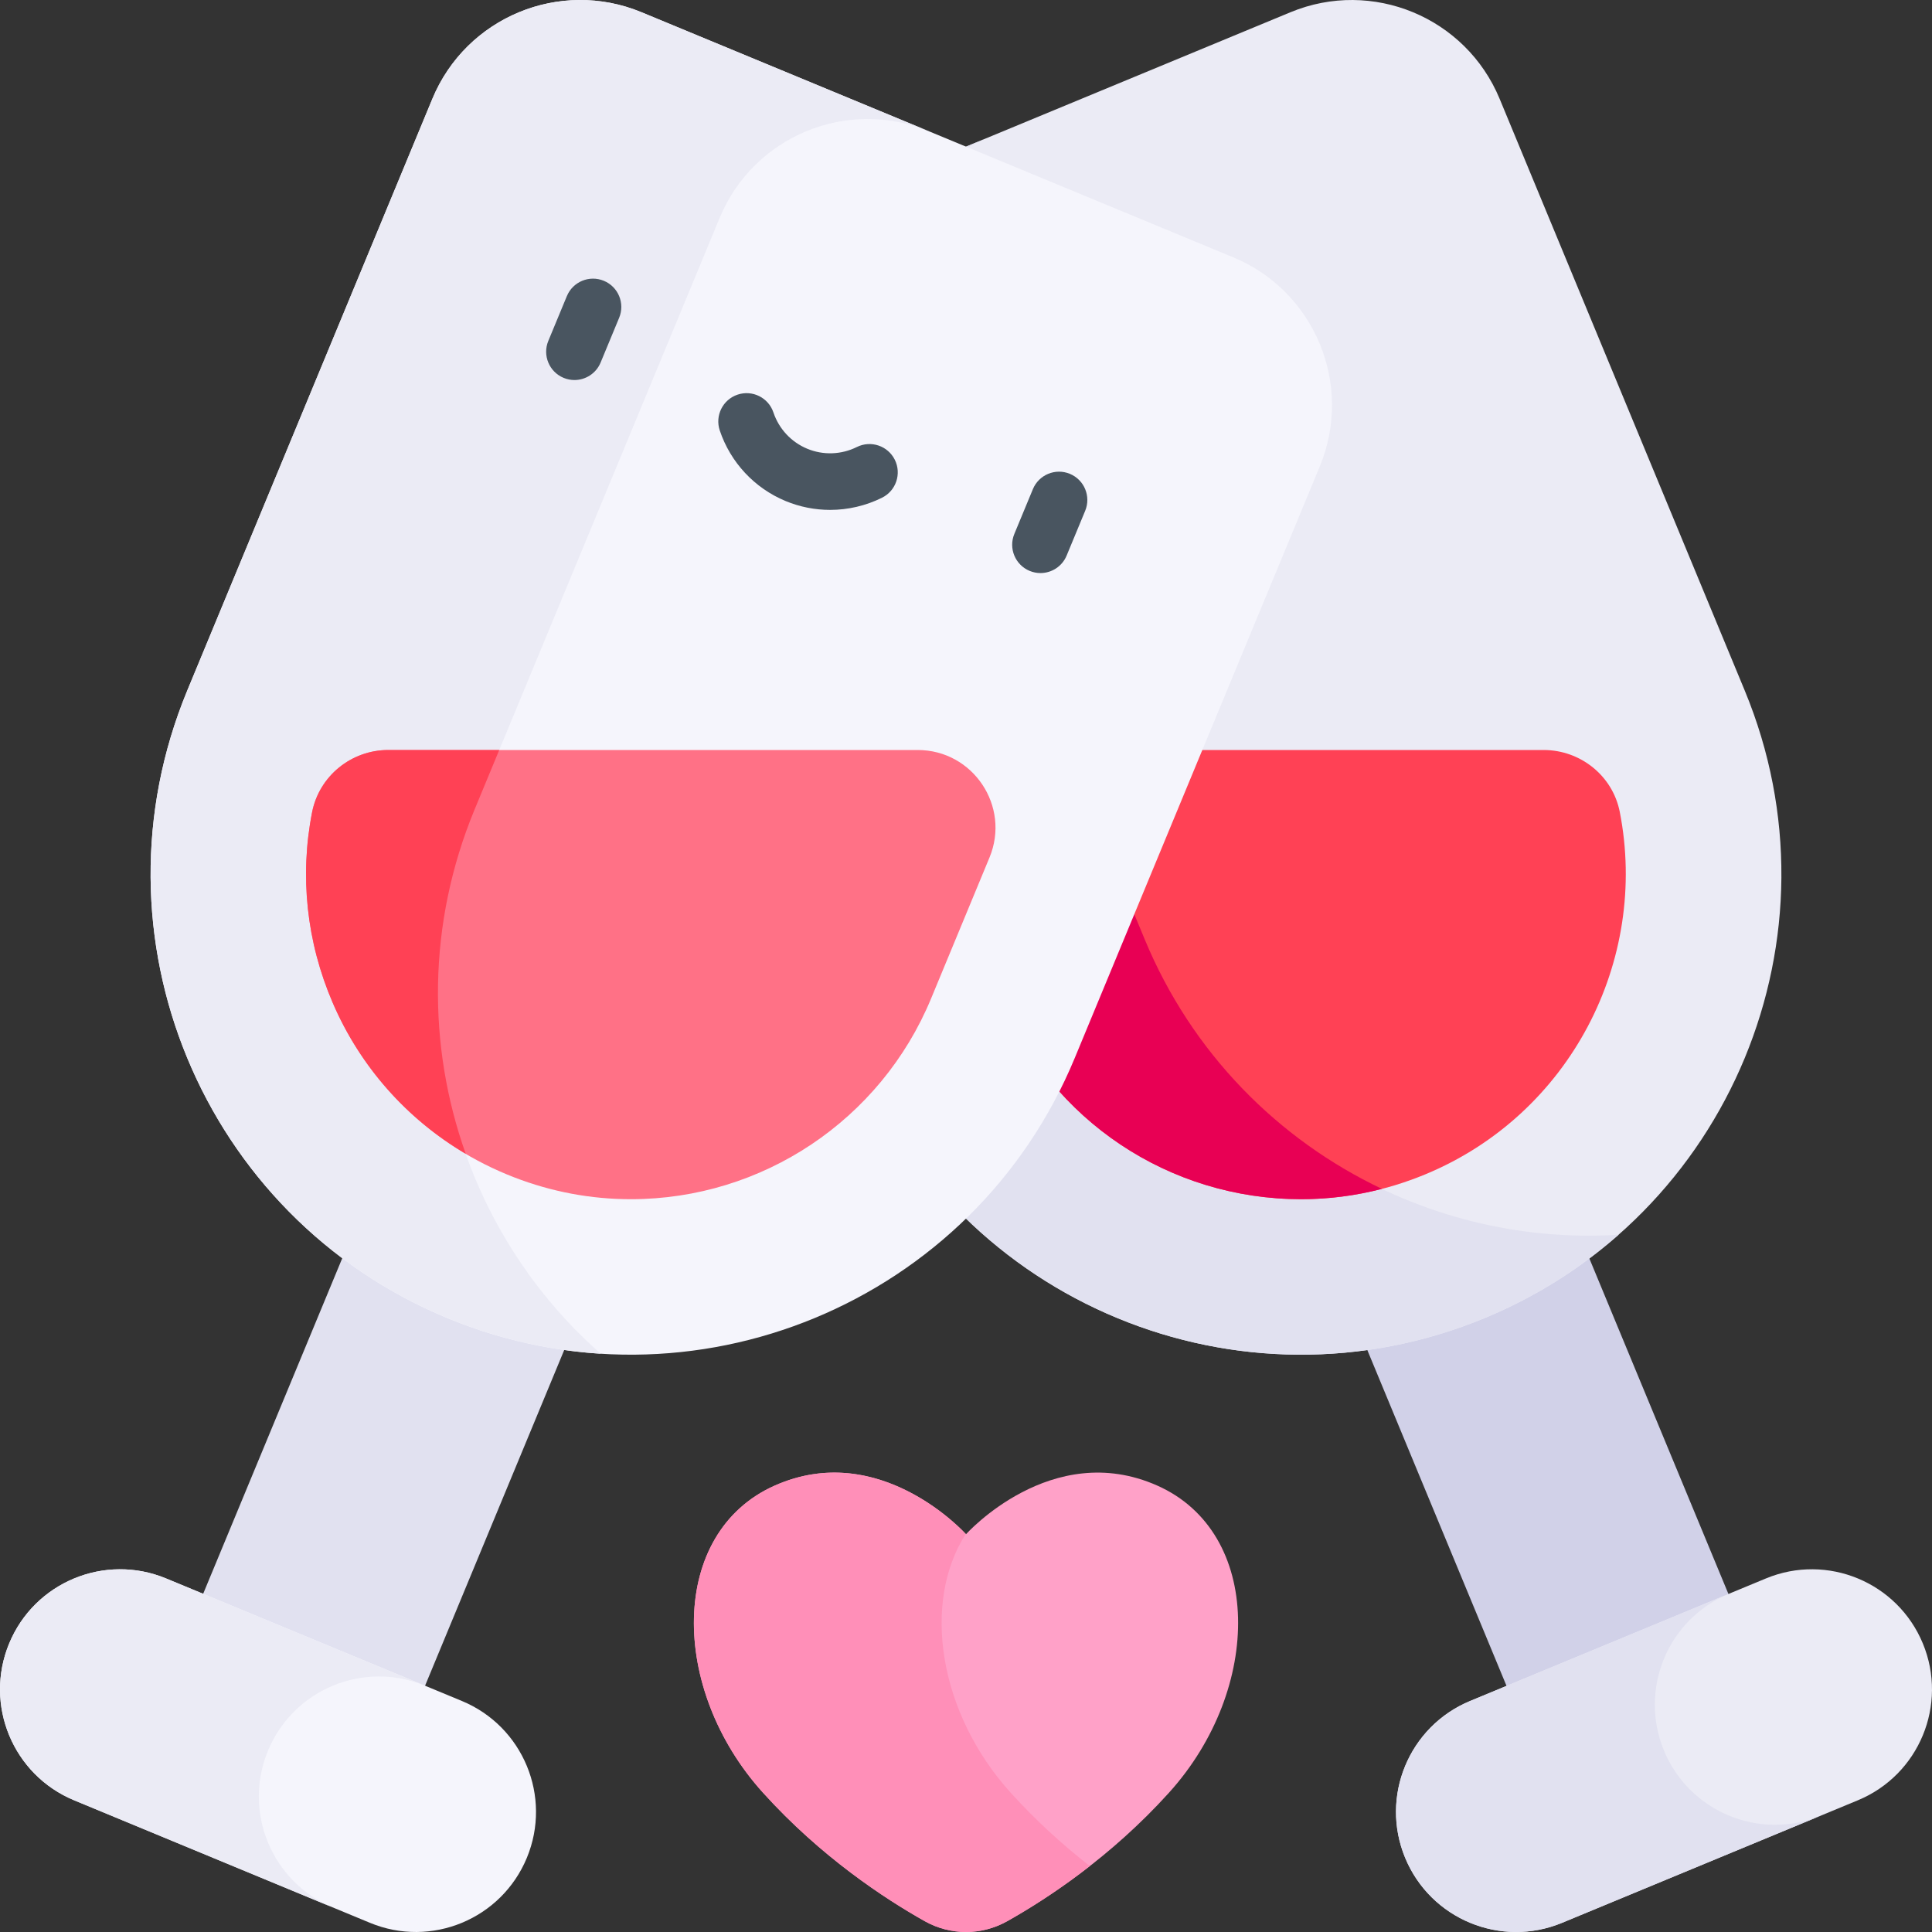 <svg id="Capa_1" enable-background="new 0 0 512 512" height="512" viewBox="0 0 512 512" width="512" xmlns="http://www.w3.org/2000/svg"><rect x="0" y="0" width="512" height="512" fill="#333333" stroke="none"/><g><g><path d="m366.943 250.656h63.639v222.738h-63.639z" fill="#d1d1e8" transform="matrix(-.924 .383 -.383 -.924 905.711 543.892)"/></g><g><path d="m509.57 435.523c-6.725-16.236-25.339-23.946-41.574-17.221l-78.393 32.472c-16.236 6.725-23.946 25.339-17.221 41.574 6.725 16.236 25.339 23.946 41.574 17.221l78.393-32.472c16.236-6.724 23.946-25.338 17.221-41.574z" fill="#ebebf5"/></g><g><path d="m440.975 463.936c-6.725-16.236.985-34.849 17.221-41.574l-68.594 28.413c-16.236 6.725-23.946 25.338-17.22 41.574 6.725 16.236 25.338 23.946 41.574 17.221l68.594-28.413c-16.236 6.725-34.85-.985-41.575-17.221z" fill="#e1e1f0"/></g><g><path d="m393.485 349.286c64.943-26.9 95.783-101.354 68.883-166.297l-64.943-156.787c-8.967-21.648-33.785-31.928-55.433-22.961l-156.786 64.943c-21.648 8.967-31.928 33.785-22.961 55.432l64.943 156.787c26.9 64.943 101.354 95.783 166.297 68.883z" fill="#ebebf5"/></g><g><path d="m303.329 248.865-64.943-156.787c-8.967-21.648 1.313-46.466 22.961-55.433l-76.141 31.539c-21.648 8.967-31.928 33.785-22.961 55.433l64.943 156.787c26.9 64.943 101.354 95.783 166.298 68.883 13.325-5.519 25.21-13.043 35.459-22.073-52.812 3.339-104.235-26.731-125.616-78.349z" fill="#e1e1f0"/></g><g><path d="m268.807 198.758c-14.684 0-24.655 14.922-19.035 28.488l15.487 37.388c13.377 32.295 44.611 53.163 79.571 53.166h.006c11.269 0 22.331-2.216 32.88-6.585 38.451-15.927 59.253-56.683 51.542-96.042-1.877-9.583-10.412-16.415-20.177-16.415z" fill="#ff4155"/></g><g><path d="m303.329 248.865-20.755-50.107h-13.767c-14.684 0-24.655 14.922-19.035 28.488l15.487 37.388c13.377 32.295 44.611 53.163 79.571 53.166h.006c7.239 0 14.391-.927 21.379-2.739-27.444-13.053-50.34-35.908-62.886-66.196z" fill="#e80054"/></g><g><path d="m81.418 250.656h63.639v222.738h-63.639z" fill="#e1e1f0" transform="matrix(-.924 -.383 .383 -.924 79.315 739.826)"/></g><g><path d="m139.619 492.349c6.725-16.236-.985-34.849-17.221-41.574l-78.393-32.472c-16.236-6.725-34.849.985-41.574 17.221-6.725 16.236.985 34.849 17.221 41.574l78.393 32.472c16.235 6.725 34.849-.985 41.574-17.221z" fill="#f5f5fc"/></g><g><path d="m71.025 463.936c6.725-16.236 25.339-23.946 41.574-17.221l-68.594-28.413c-16.236-6.725-34.849.985-41.574 17.221-6.725 16.236.985 34.849 17.22 41.574l68.594 28.413c-16.235-6.724-23.945-25.338-17.22-41.574z" fill="#ebebf5"/></g><g><path d="m118.514 349.286c64.943 26.9 139.397-3.939 166.298-68.883l64.943-156.787c8.967-21.648-1.313-46.466-22.961-55.432l-156.787-64.943c-21.648-8.967-46.466 1.313-55.432 22.961l-64.944 156.786c-26.9 64.944 3.94 139.397 68.883 166.298z" fill="#f5f5fc"/></g><g><path d="m125.772 214.527 64.944-156.787c8.967-21.648 33.785-31.928 55.433-22.961l-76.142-31.538c-21.648-8.967-46.466 1.313-55.433 22.961l-64.943 156.786c-26.9 64.943 3.94 139.397 68.883 166.297 13.325 5.519 27.049 8.603 40.682 9.466-39.705-34.981-54.805-92.605-33.424-144.224z" fill="#ebebf5"/></g><g><path d="m82.708 215.254c-3.316 16.858-1.491 34.336 5.472 50.512 9.179 21.32 26.438 37.881 48.091 46.245 9.947 3.843 20.332 5.789 30.902 5.79h.002c34.833 0 66.236-20.983 79.566-53.164l15.487-37.39c5.619-13.566-4.352-28.488-19.035-28.488h-140.287c-9.796-.001-18.307 6.883-20.198 16.495z" fill="#ff7186"/></g><g><path d="m82.708 215.254c-3.316 16.858-1.491 34.337 5.472 50.512 7.276 16.901 19.644 30.792 35.239 39.999-10.162-28.627-10.187-60.962 2.353-91.238l6.532-15.769h-29.398c-9.796 0-18.307 6.884-20.198 16.496z" fill="#ff4155"/></g><g><path d="m306.695 393.696c-28.016-12.452-50.695 12.896-50.695 12.896s-22.679-25.347-50.695-12.896-28.016 53.807-3.113 81.378c15.343 16.987 32.206 28.066 42.891 34.068 6.782 3.81 15.051 3.81 21.833 0 10.685-6.002 27.548-17.081 42.891-34.068 24.903-27.571 24.903-68.927-3.112-81.378z" fill="#ffa1c8"/></g><g><path d="m267.827 475.074c-19.121-21.169-23.541-50.452-11.89-68.551-1.313-1.429-23.463-24.902-50.632-12.827-28.016 12.451-28.016 53.808-3.113 81.378 15.343 16.987 32.206 28.066 42.891 34.068 6.782 3.81 15.051 3.81 21.833 0 5.863-3.294 13.59-8.126 21.901-14.614-6.835-5.335-14.065-11.787-20.99-19.454z" fill="#ff8fb8"/></g><g><g><g><path d="m152.235 100.712c-.957 0-1.929-.184-2.867-.573-3.827-1.585-5.645-5.973-4.059-9.799l4.915-11.866c1.586-3.827 5.974-5.643 9.799-4.059 3.827 1.585 5.645 5.973 4.059 9.799l-4.915 11.866c-1.196 2.888-3.988 4.632-6.932 4.632z" fill="#495560"/></g><g><path d="m275.737 151.868c-.957 0-1.929-.184-2.867-.573-3.827-1.585-5.645-5.973-4.059-9.799l4.915-11.866c1.586-3.827 5.975-5.643 9.799-4.059 3.827 1.585 5.645 5.973 4.059 9.799l-4.915 11.866c-1.196 2.889-3.988 4.632-6.932 4.632z" fill="#495560"/></g><g><path d="m219.994 135.128c-4.007 0-8.017-.78-11.801-2.347-8.242-3.415-14.602-10.23-17.447-18.701-1.319-3.926.794-8.179 4.721-9.498 3.925-1.319 8.179.793 9.498 4.721 1.465 4.359 4.733 7.865 8.969 9.62 4.234 1.754 9.026 1.587 13.145-.46 3.709-1.845 8.211-.331 10.054 3.377 1.844 3.709.332 8.21-3.378 10.054-4.328 2.151-9.042 3.234-13.761 3.234z" fill="#495560"/></g></g></g></g></svg>